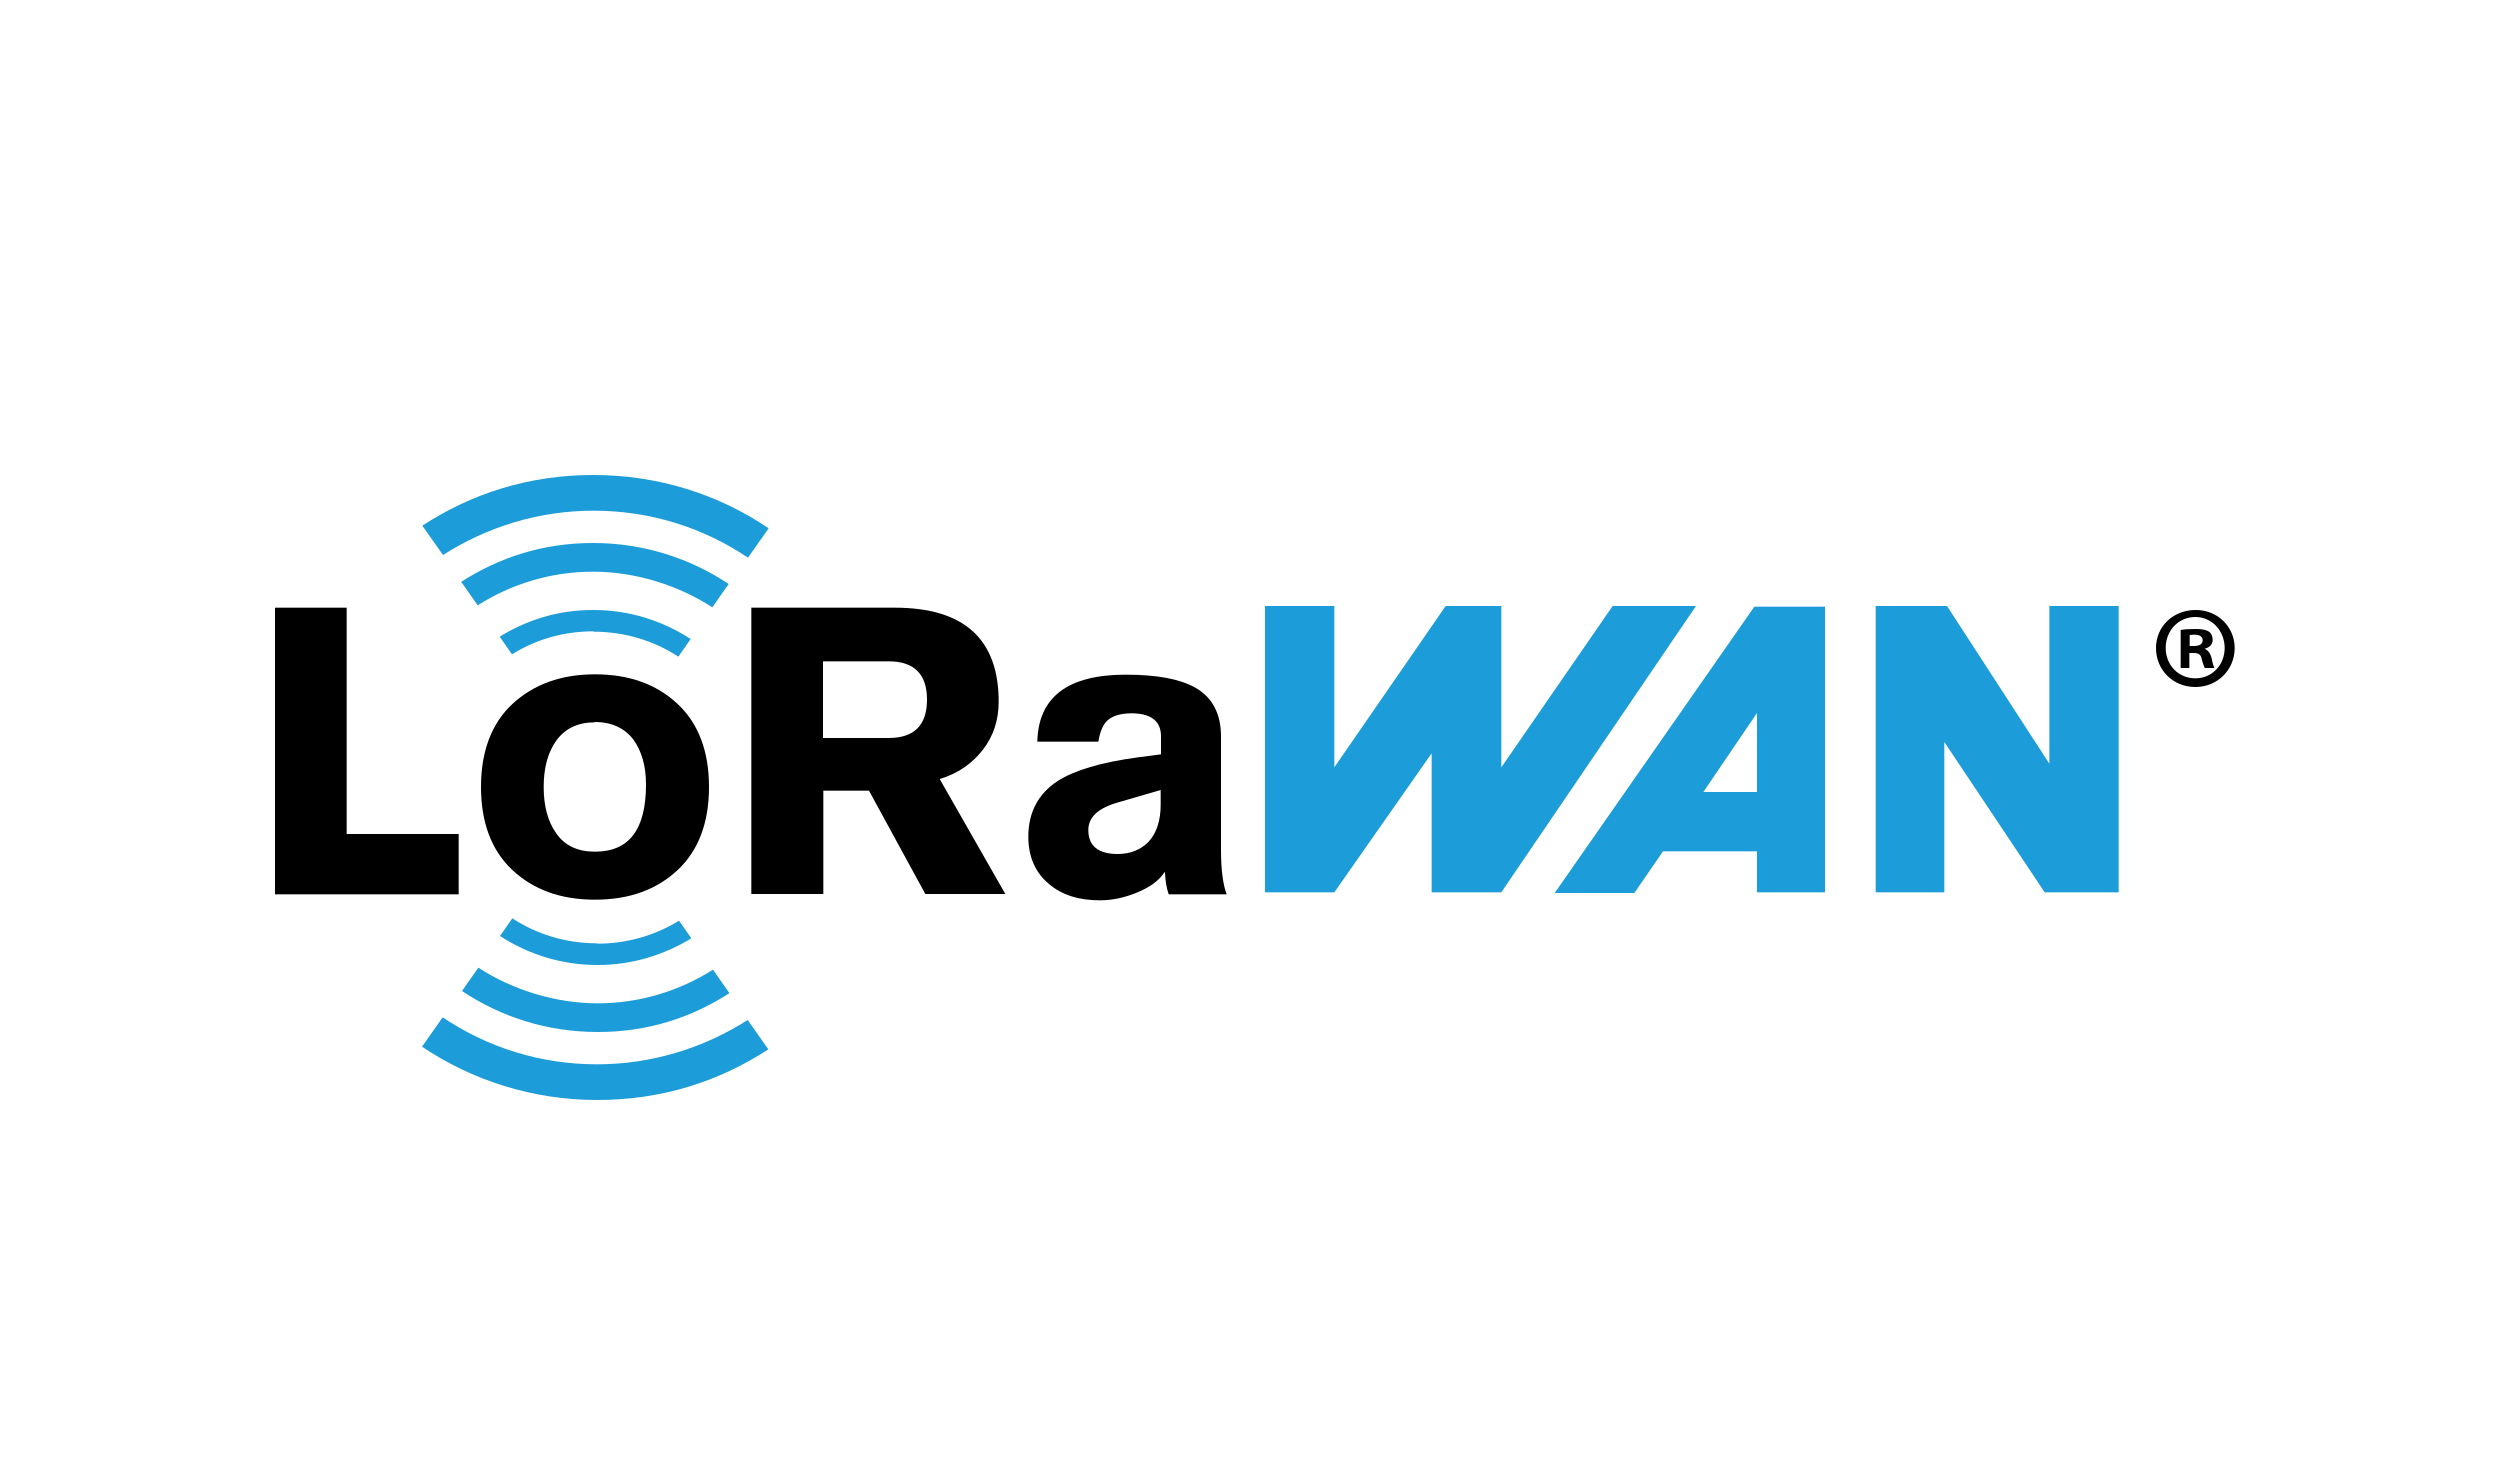 <svg width="100" height="59" viewBox="0 0 100 59" fill="none" xmlns="http://www.w3.org/2000/svg">
<rect width="100" height="59" fill="white"/>
<rect width="100" height="59" fill="white"/>
<g clip-path="url(#clip0_271_662)">
<path d="M11 35.773V24.307H13.867V33.36H18.347V35.773H11Z" fill="black"/>
<path d="M32.92 26.427V29.52H35.547C36.573 29.52 37.08 29 37.08 27.987C37.08 26.973 36.573 26.453 35.547 26.453H32.92V26.427ZM30.053 35.773V24.307H35.787C38.56 24.307 39.947 25.56 39.947 28.067C39.947 28.813 39.733 29.453 39.307 30C38.88 30.547 38.307 30.947 37.587 31.16L40.213 35.76H37.013L34.76 31.627H32.933V35.76H30.067" fill="black"/>
<path d="M46.427 32.2V31.6L44.733 32.093C43.92 32.32 43.533 32.693 43.533 33.2C43.533 33.84 43.933 34.16 44.707 34.16C45.227 34.16 45.64 33.987 45.96 33.653C46.267 33.307 46.427 32.813 46.427 32.187M48.84 29.453V33.987C48.84 34.8 48.92 35.387 49.067 35.773H46.747C46.653 35.493 46.613 35.213 46.6 34.893H46.573C46.373 35.213 46 35.493 45.467 35.707C44.973 35.907 44.493 36.013 44 36.013C43.147 36.013 42.48 35.8 41.96 35.36C41.413 34.907 41.133 34.267 41.133 33.467C41.133 32.493 41.533 31.747 42.307 31.24C42.973 30.813 44.04 30.493 45.52 30.293L46.44 30.173V29.453C46.44 28.84 46.04 28.533 45.253 28.533C44.84 28.533 44.533 28.627 44.333 28.787C44.133 28.947 44 29.253 43.933 29.667H41.493C41.533 27.867 42.733 26.987 45.027 26.987C46.28 26.987 47.2 27.16 47.813 27.507C48.493 27.893 48.84 28.547 48.84 29.453Z" fill="black"/>
<path d="M23.8 28.893C23.12 28.893 22.6 29.133 22.24 29.64C21.92 30.093 21.747 30.707 21.747 31.48C21.747 32.253 21.92 32.867 22.24 33.32C22.587 33.827 23.107 34.067 23.8 34.067C25.174 34.067 25.84 33.173 25.84 31.373C25.84 30.64 25.667 30.053 25.347 29.6C25 29.133 24.48 28.88 23.787 28.88M23.8 26.973C25.174 26.973 26.267 27.373 27.107 28.16C27.947 28.947 28.36 30.067 28.36 31.48C28.36 32.893 27.947 34.013 27.107 34.8C26.267 35.587 25.174 35.987 23.8 35.987C22.427 35.987 21.334 35.587 20.494 34.8C19.654 34.013 19.24 32.893 19.24 31.48C19.24 30.067 19.654 28.947 20.494 28.16C21.347 27.373 22.44 26.973 23.8 26.973Z" fill="black"/>
<path d="M23.733 25.267C24.987 25.267 26.16 25.627 27.134 26.267L27.627 25.56C26.494 24.827 25.174 24.4 23.733 24.4C22.294 24.4 21.08 24.8 19.987 25.467L20.48 26.174C21.44 25.573 22.547 25.253 23.747 25.253" fill="#1C9CD8"/>
<path d="M18.453 23.28L19.107 24.213C20.453 23.36 22.04 22.867 23.72 22.867C25.4 22.867 27.12 23.4 28.493 24.293L29.147 23.36C27.587 22.32 25.72 21.72 23.72 21.72C21.72 21.72 19.973 22.293 18.44 23.28" fill="#1C9CD8"/>
<path d="M23.733 20.427C26.026 20.427 28.133 21.107 29.92 22.307L30.746 21.133C28.746 19.773 26.32 19 23.733 19C21.146 19 18.853 19.747 16.893 21.027L17.72 22.2C19.453 21.093 21.52 20.427 23.746 20.427" fill="#1C9CD8"/>
<path d="M23.893 37.733C22.64 37.733 21.467 37.373 20.493 36.733L20 37.44C21.133 38.173 22.453 38.6 23.907 38.6C25.28 38.6 26.56 38.2 27.653 37.533L27.16 36.827C26.187 37.427 25.067 37.747 23.88 37.747" fill="#1C9CD8"/>
<path d="M29.173 39.72L28.52 38.787C27.173 39.64 25.587 40.133 23.907 40.133C22.227 40.133 20.507 39.6 19.133 38.707L18.48 39.64C20.04 40.68 21.893 41.28 23.907 41.28C25.92 41.28 27.653 40.707 29.187 39.72" fill="#1C9CD8"/>
<path d="M23.894 42.573C21.6 42.573 19.494 41.893 17.707 40.693L16.88 41.867C18.88 43.213 21.307 44 23.894 44C26.48 44 28.774 43.253 30.734 41.973L29.907 40.8C28.174 41.907 26.094 42.573 23.88 42.573" fill="#1C9CD8"/>
<path fill-rule="evenodd" clip-rule="evenodd" d="M50.586 24.24H53.373V30.693L57.826 24.24H60.053V30.693L64.506 24.24H67.84L60.053 35.693H57.266V30.133L53.373 35.693H50.6V24.24H50.586Z" fill="#1C9CD8"/>
<path fill-rule="evenodd" clip-rule="evenodd" d="M84.747 24.24V35.693H81.787L77.773 29.68V35.693H75.027V24.24H77.88L81.974 30.547V24.24H84.747Z" fill="#1C9CD8"/>
<path fill-rule="evenodd" clip-rule="evenodd" d="M73 24.24V35.693H70.28V34.053H66.52L65.374 35.72H62.187L70.174 24.267H73V24.24ZM68.134 31.68H70.28V28.52L68.134 31.68Z" fill="#1C9CD8"/>
<path d="M89.387 25.92C89.387 26.787 88.707 27.48 87.814 27.48C86.92 27.48 86.24 26.8 86.24 25.92C86.24 25.04 86.947 24.4 87.814 24.4C88.694 24.387 89.387 25.067 89.387 25.92ZM86.627 25.92C86.627 26.6 87.134 27.133 87.814 27.133C88.494 27.133 88.987 26.587 88.987 25.92C88.987 25.253 88.494 24.68 87.814 24.68C87.134 24.68 86.627 25.227 86.627 25.92ZM87.574 26.72H87.227V25.2C87.36 25.173 87.56 25.16 87.827 25.16C88.12 25.16 88.254 25.2 88.36 25.267C88.454 25.333 88.507 25.453 88.507 25.6C88.507 25.773 88.374 25.907 88.187 25.947C88.334 26.026 88.414 26.133 88.467 26.333C88.507 26.56 88.547 26.653 88.574 26.72H88.187C88.187 26.72 88.107 26.52 88.067 26.36C88.04 26.186 87.947 26.12 87.747 26.12H87.574V26.747V26.72ZM87.587 25.84H87.76C87.96 25.84 88.107 25.773 88.107 25.613C88.107 25.48 88 25.387 87.787 25.387C87.694 25.387 87.64 25.4 87.587 25.4V25.84Z" fill="black"/>
</g>
<defs>
<clipPath id="clip0_271_662">
<rect width="78.387" height="25" fill="white" transform="translate(11 19)"/>
</clipPath>
</defs>
</svg>
